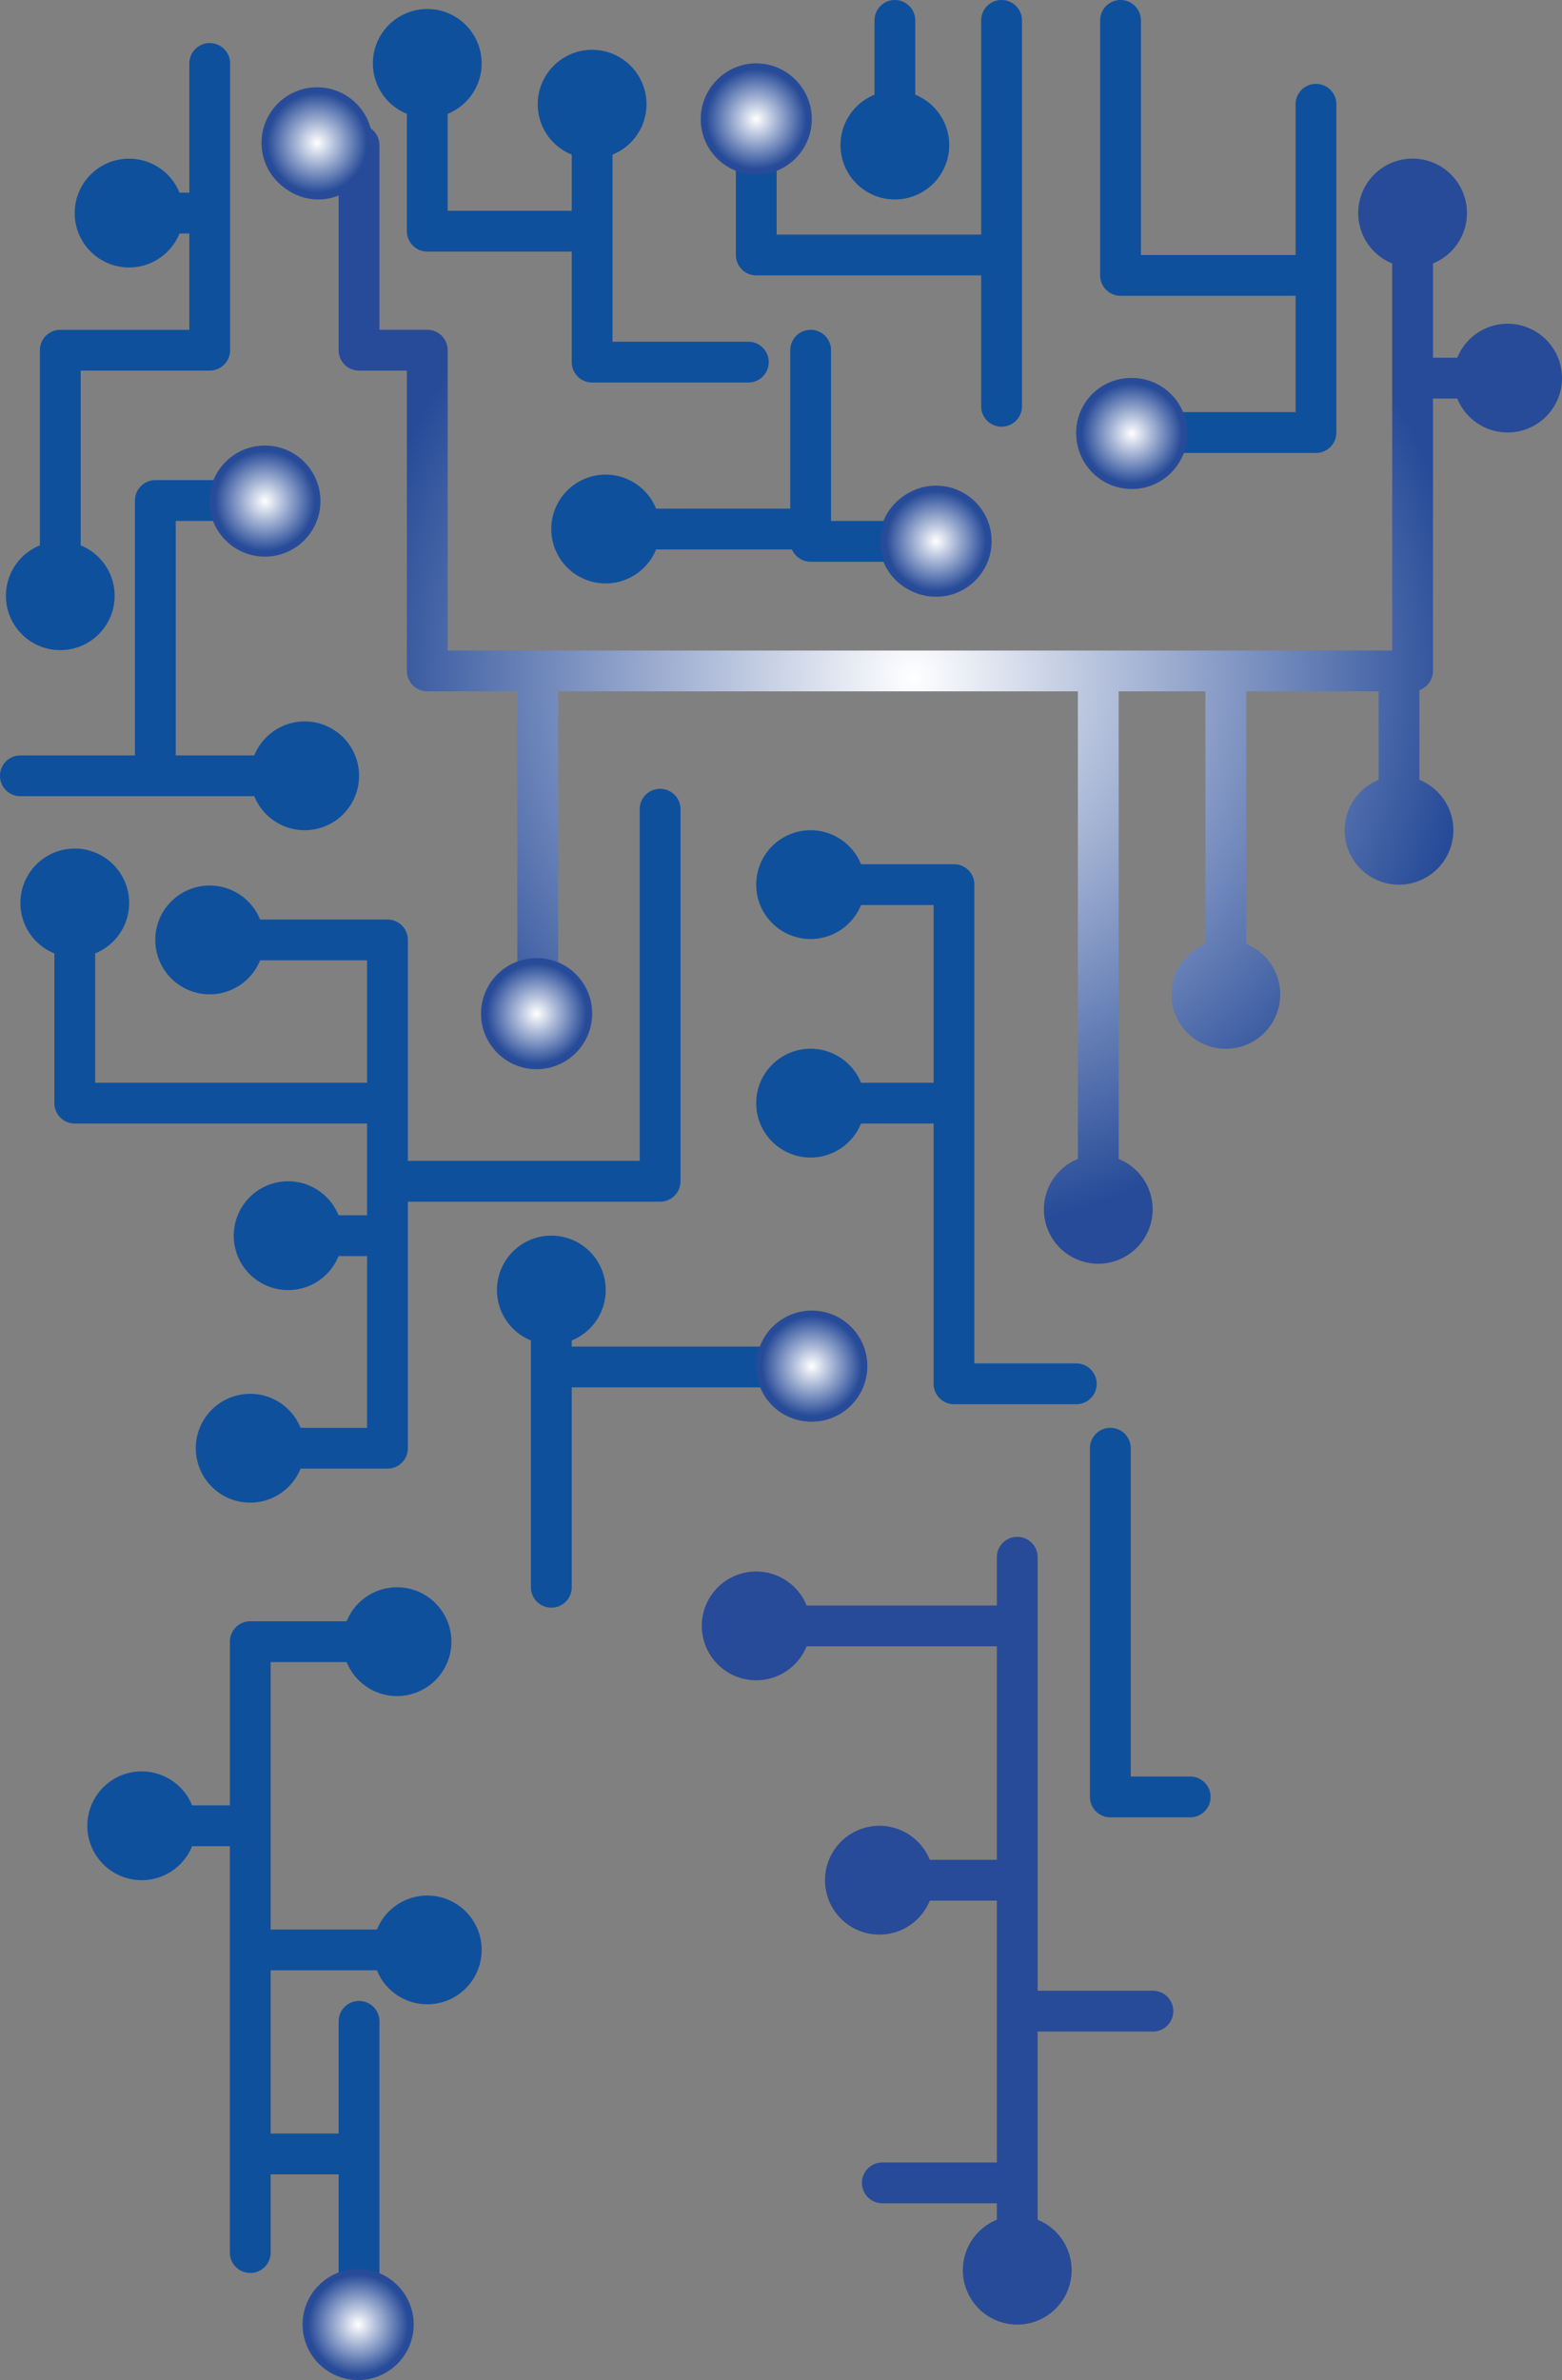 <svg id="Calque_1" data-name="Calque 1" xmlns="http://www.w3.org/2000/svg" xmlns:xlink="http://www.w3.org/1999/xlink" viewBox="0 0 486.24 740.662">
  <rect x="0" y="0" width="486.24" height="740.662" fill="#808080" stroke="none"/>
  <defs>
    <style>
      .cls-1 {
        fill: #0f509d;
      }

      .cls-2 {
        fill: url(#radial-gradient);
      }

      .cls-3 {
        fill: #274b98;
      }

      .cls-4 {
        fill: url(#radial-gradient-2);
      }

      .cls-5 {
        fill: url(#radial-gradient-3);
      }

      .cls-6 {
        fill: url(#radial-gradient-4);
      }

      .cls-7 {
        fill: url(#radial-gradient-5);
      }

      .cls-8 {
        fill: url(#radial-gradient-6);
      }

      .cls-9 {
        fill: url(#radial-gradient-7);
      }

      .cls-10 {
        fill: url(#radial-gradient-8);
      }

      .cls-11 {
        fill: url(#radial-gradient-9);
      }
    </style>
    <radialGradient id="radial-gradient" cx="338.703" cy="261.343" r="192.51" gradientUnits="userSpaceOnUse">
      <stop offset="0" stop-color="#fff"/>
      <stop offset="0.901" stop-color="#274b98"/>
    </radialGradient>
    <radialGradient id="radial-gradient-2" cx="82.464" cy="155.938" r="17.289" xlink:href="#radial-gradient"/>
    <radialGradient id="radial-gradient-3" cx="98.699" cy="44.451" r="17.289" xlink:href="#radial-gradient"/>
    <radialGradient id="radial-gradient-4" cx="235.419" cy="37.074" r="17.289" xlink:href="#radial-gradient"/>
    <radialGradient id="radial-gradient-5" cx="352.327" cy="134.897" r="17.289" xlink:href="#radial-gradient"/>
    <radialGradient id="radial-gradient-6" cx="291.394" cy="168.422" r="17.29" xlink:href="#radial-gradient"/>
    <radialGradient id="radial-gradient-7" cx="167.034" cy="315.442" r="17.29" xlink:href="#radial-gradient"/>
    <radialGradient id="radial-gradient-8" cx="252.709" cy="425.132" r="17.289" xlink:href="#radial-gradient"/>
    <radialGradient id="radial-gradient-9" cx="111.485" cy="723.372" r="17.29" xlink:href="#radial-gradient"/>
  </defs>
  <title>logo seul</title>
  <g>
    <path class="cls-1" d="M73.237,252.931a16.917,16.917,0,0,0,6.349-32.6V165.94h40.178a6.35,6.35,0,0,0,6.348-6.348V70.361a6.349,6.349,0,1,0-12.7,0v40.207h-3.062a16.93,16.93,0,1,0,0,12.7h3.062v29.978H73.237a6.35,6.35,0,0,0-6.348,6.348v60.736A16.917,16.917,0,0,0,73.237,252.931Z" transform="translate(-54.473 -50.61)"/>
    <path class="cls-1" d="M181.134,86.034v36.524a6.35,6.35,0,0,0,6.348,6.349h44.969V163.3a6.35,6.35,0,0,0,6.348,6.349h48.63a6.349,6.349,0,1,0,0-12.7H245.147V98.732a16.929,16.929,0,1,0-12.7,0V116.21h-38.62V86.034A16.93,16.93,0,1,0,181.134,86.034Z" transform="translate(-54.473 -50.61)"/>
    <path class="cls-1" d="M333.044,112.685a16.917,16.917,0,0,0,6.348-32.6V56.957a6.347,6.347,0,0,0-12.694,0V80.083A16.916,16.916,0,0,0,333.044,112.685Z" transform="translate(-54.473 -50.61)"/>
    <path class="cls-1" d="M283.545,102.963v27a6.35,6.35,0,0,0,6.348,6.349h70.015V177.05a6.35,6.35,0,1,0,12.7,0V56.957a6.35,6.35,0,0,0-12.7,0v66.66H296.241V102.963A16.929,16.929,0,1,0,283.545,102.963Z" transform="translate(-54.473 -50.61)"/>
    <path class="cls-1" d="M406.439,202.143a16.914,16.914,0,0,0,15.673-10.58h42.019a6.348,6.348,0,0,0,6.347-6.349V83.059a6.347,6.347,0,1,0-12.694,0v46.906H409.64V56.957a6.35,6.35,0,0,0-12.7,0v79.358a6.353,6.353,0,0,0,6.352,6.349h54.491v36.2H422.112A16.92,16.92,0,1,0,406.439,202.143Z" transform="translate(-54.473 -50.61)"/>
    <path class="cls-2" d="M523.785,151.355a16.913,16.913,0,0,0-15.673,10.581h-7.561V132.59a16.929,16.929,0,1,0-12.7,0V253.056H193.831V159.592a6.35,6.35,0,0,0-6.349-6.348h-14.9V95.755a6.326,6.326,0,0,0-2.98-5.361,16.917,16.917,0,1,0-9.717,21.064v48.134a6.35,6.35,0,0,0,6.349,6.348h14.9V259.4a6.35,6.35,0,0,0,6.348,6.348H215.52v84.3a16.93,16.93,0,1,0,12.7,0v-84.3H390.013V411.258a16.927,16.927,0,1,0,12.694,0V265.752h27.011v78.617a16.929,16.929,0,1,0,12.7,0V265.752h41.208V293.3a16.927,16.927,0,1,0,12.694,0V265.363a6.33,6.33,0,0,0,4.232-5.959v-84.77h7.561A16.92,16.92,0,1,0,523.785,151.355Z" transform="translate(-54.473 -50.61)"/>
    <path class="cls-1" d="M187.482,640.494a16.909,16.909,0,0,0-15.673,10.58H138.723V567.839h23.654a16.928,16.928,0,1,0,0-12.7h-30a6.35,6.35,0,0,0-6.348,6.35v50.945H114.275a16.928,16.928,0,1,0,0,12.7h11.751V751.593a6.348,6.348,0,0,0,12.7,0V727.257h21.162V758.31a16.929,16.929,0,1,0,12.7,0V679.643a6.348,6.348,0,0,0-12.7,0v34.916H138.723V663.771h33.086A16.921,16.921,0,1,0,187.482,640.494Z" transform="translate(-54.473 -50.61)"/>
    <path class="cls-1" d="M133.631,298.388a16.929,16.929,0,1,0,0-12.7H109.184V212.724h11.837a16.929,16.929,0,1,0,0-12.7H102.835a6.352,6.352,0,0,0-6.35,6.349V285.69H60.821a6.349,6.349,0,0,0,0,12.7h72.81Z" transform="translate(-54.473 -50.61)"/>
    <path class="cls-1" d="M168.746,428.8h-8.882a16.931,16.931,0,1,0,0,12.7h8.882v53.44h-20.7a16.929,16.929,0,1,0,0,12.7h27.047a6.348,6.348,0,0,0,6.348-6.347V424.568H259.96a6.35,6.35,0,0,0,6.349-6.348V302.433a6.349,6.349,0,0,0-12.7,0V411.871H181.443V343.113a6.349,6.349,0,0,0-6.348-6.35H135.437a16.93,16.93,0,1,0,0,12.7h33.309v38.09H84.1V347.3a16.93,16.93,0,1,0-12.7,0v46.6a6.35,6.35,0,0,0,6.349,6.349h90.995V428.8Z" transform="translate(-54.473 -50.61)"/>
    <path class="cls-1" d="M306.822,153.244a6.349,6.349,0,0,0-6.348,6.348v49.3H258.705a16.93,16.93,0,1,0,0,12.7h42.289a6.356,6.356,0,0,0,5.828,3.836H329.5a16.93,16.93,0,1,0,0-12.7H313.17V159.592A6.349,6.349,0,0,0,306.822,153.244Z" transform="translate(-54.473 -50.61)"/>
    <path class="cls-1" d="M345.1,387.552H322.5a16.93,16.93,0,1,0,0,12.7h22.6v81a6.348,6.348,0,0,0,6.347,6.348h38.069a6.348,6.348,0,0,0,0-12.7H357.794v-149a6.351,6.351,0,0,0-6.351-6.348H322.5a16.929,16.929,0,1,0,0,12.7h22.6v55.3Z" transform="translate(-54.473 -50.61)"/>
    <path class="cls-1" d="M291.15,482.357a16.929,16.929,0,1,0,0-12.694h-58.7v-1.91a16.93,16.93,0,1,0-12.7,0v76.81a6.349,6.349,0,1,0,12.7,0V482.357h58.7Z" transform="translate(-54.473 -50.61)"/>
    <path class="cls-1" d="M424.979,603.462H406.466V501.29a6.349,6.349,0,1,0-12.7,0V609.809a6.351,6.351,0,0,0,6.351,6.348h24.86A6.347,6.347,0,1,0,424.979,603.462Z" transform="translate(-54.473 -50.61)"/>
    <path class="cls-3" d="M413.287,670.117h-35.8v-134.9a6.349,6.349,0,1,0-12.7,0v15.013H305.563a16.929,16.929,0,1,0,0,12.7h59.221v66.44H343.917a16.93,16.93,0,1,0,0,12.7h20.867v81.486H329.135a6.349,6.349,0,1,0,0,12.7h35.649v5.129a16.929,16.929,0,1,0,12.7,0V682.816h35.8A6.35,6.35,0,1,0,413.287,670.117Z" transform="translate(-54.473 -50.61)"/>
  </g>
  <circle class="cls-4" cx="82.464" cy="155.938" r="17.289"/>
  <circle class="cls-5" cx="98.699" cy="44.451" r="17.289"/>
  <circle class="cls-6" cx="235.42" cy="37.074" r="17.289"/>
  <circle class="cls-7" cx="352.326" cy="134.897" r="17.289"/>
  <circle class="cls-8" cx="291.394" cy="168.421" r="17.29"/>
  <circle class="cls-9" cx="167.034" cy="315.442" r="17.29"/>
  <circle class="cls-10" cx="252.709" cy="425.132" r="17.289"/>
  <circle class="cls-11" cx="111.485" cy="723.372" r="17.29"/>
</svg>
